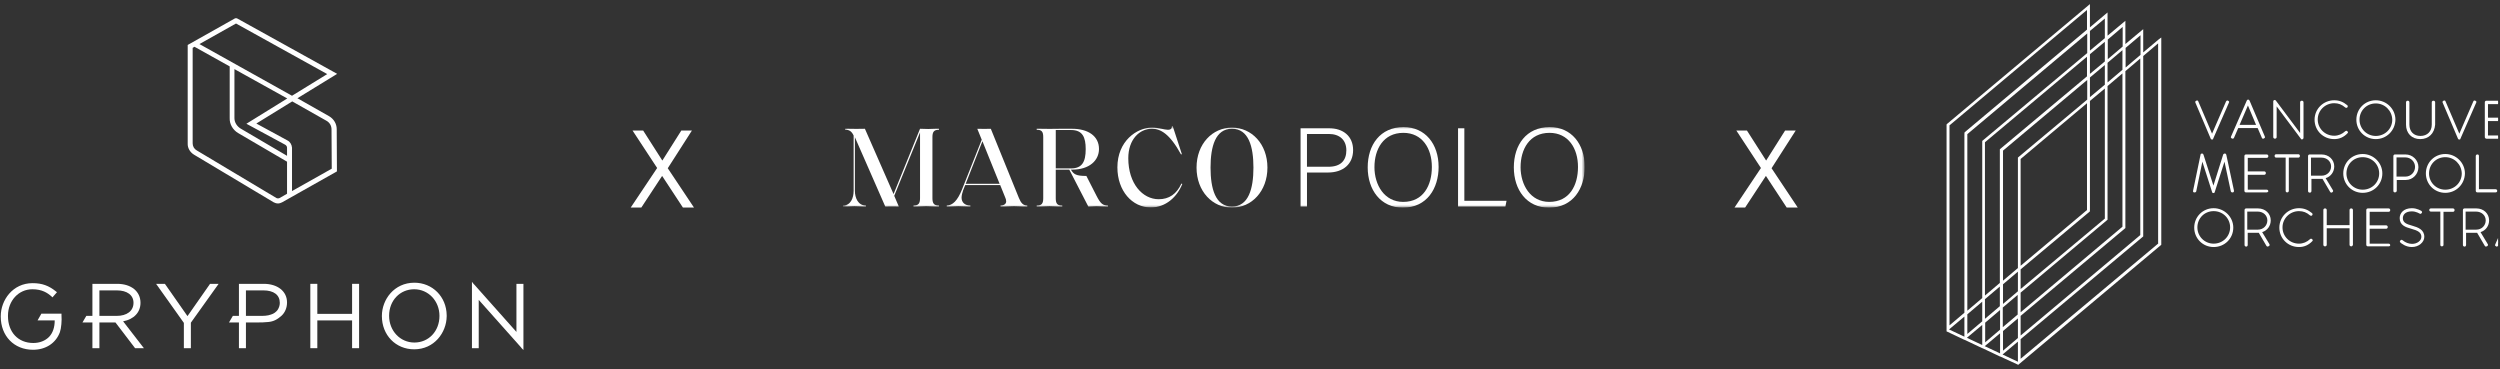 <svg width="494" height="73" viewBox="0 0 494 73" fill="none" xmlns="http://www.w3.org/2000/svg">
<rect x="0" y="0" width="494" height="73" fill="#333333" stroke="none"/>
<g clip-path="url(#clip0_1797_1305)">
<path d="M426.489 48.1L399.274 70.898V67.017L423.5 46.717V11.069L426.445 8.571V48.1H426.489ZM395.705 70.05L398.739 67.507V71.478L395.705 70.05ZM392.181 68.4L395.214 65.857V69.827L392.181 68.4ZM388.656 66.749L391.69 64.206V68.177L388.656 66.749ZM385.131 65.098L388.165 62.555V66.526L385.131 65.098ZM385.176 24.811L412.391 1.968V5.849L388.254 26.105C388.165 26.194 388.165 26.194 388.165 26.774V61.797L385.221 64.295V24.811H385.176ZM415.916 3.663V7.545L412.971 9.999V6.117L415.916 3.663ZM419.44 5.314V9.196L416.496 11.694V7.813L419.44 5.314ZM399.274 62.421L419.976 45.066V14.059L422.92 11.56V46.449L399.274 66.303V62.421ZM398.739 62.912V66.793L395.794 69.292V65.41L398.739 62.912ZM395.75 60.77L398.694 58.272V62.154L395.75 64.652V60.77ZM395.214 61.261V65.143L392.27 67.641V63.76L395.214 61.261ZM392.225 59.12L395.17 56.621V60.503L392.225 63.001V59.12ZM391.69 59.611V63.492L388.745 65.99V62.109L391.69 59.611ZM391.69 27.845V58.897L388.745 61.395C388.745 51 388.745 28.425 388.745 26.506L412.436 6.608V10.489L391.69 27.845ZM412.391 15.085L395.17 29.495V55.907L392.225 58.406V28.112L412.391 11.203V15.085ZM412.971 14.594V10.713L415.916 8.259V12.14L412.971 14.594ZM415.916 16.735C414.934 17.539 413.953 18.386 412.971 19.189V15.308L415.916 12.854V16.735ZM416.451 16.289V12.408L419.396 9.909V13.791C418.459 14.594 417.477 15.397 416.451 16.289ZM416.451 43.415V17.003L419.396 14.505V44.798L399.274 61.707V57.826L416.451 43.415ZM399.274 53.231L412.971 41.764V19.948L415.916 17.494V43.192L399.274 57.112V53.231ZM398.739 53.677V57.558L395.794 60.057V56.175L398.739 53.677ZM412.391 20.394V41.497L399.274 52.517V31.414L412.391 20.394ZM398.828 31.057L398.739 31.146V52.963L395.794 55.461V29.763L412.436 15.799V19.68C405.61 25.391 398.873 31.012 398.828 31.057ZM422.965 6.965V10.846C422.073 11.605 421.091 12.408 420.02 13.345V9.463L422.965 6.965ZM426.579 7.768C426.534 7.813 425.329 8.794 423.5 10.356V5.76L419.976 8.705V4.109L416.451 7.054V2.459L412.971 5.403V0.808L384.774 24.454L384.641 24.588V65.455V65.5H384.685L388.165 67.15H388.21L391.69 68.801H391.734L395.214 70.452H395.259L398.739 72.058L398.784 72.103L427.069 48.368V7.411L426.579 7.768Z" fill="white"/>
<path d="M435.05 30.611C435.05 30.522 435.184 30.522 435.184 30.611L437.37 37.392L439.512 30.611C439.512 30.522 439.646 30.522 439.646 30.611L441.163 37.705C441.163 37.749 441.163 37.794 441.118 37.794H441.029C440.984 37.794 440.984 37.794 440.984 37.749L439.557 31.102L437.415 37.883C437.415 37.972 437.281 37.972 437.281 37.883L435.14 31.102L433.757 37.749C433.757 37.794 433.712 37.838 433.712 37.794H433.623C433.578 37.794 433.578 37.749 433.578 37.705L435.05 30.611Z" fill="white"/>
<path d="M437.372 38.151C437.238 38.151 437.104 38.062 437.104 37.928L435.186 31.949L433.981 37.794C433.937 37.972 433.803 38.017 433.714 38.017C433.669 38.017 433.669 38.017 433.624 38.017H433.535C433.491 38.017 433.268 37.928 433.357 37.66L434.829 30.566C434.829 30.432 434.963 30.343 435.052 30.343H435.141C435.275 30.343 435.364 30.432 435.409 30.566L437.372 36.678L439.291 30.566C439.335 30.432 439.424 30.388 439.558 30.343H439.648C439.781 30.343 439.871 30.432 439.915 30.566L441.432 37.66C441.477 37.928 441.298 37.972 441.254 38.017H441.164C441.12 38.017 441.12 38.017 441.075 38.017C440.986 38.017 440.852 37.972 440.807 37.794L439.558 31.949L437.64 37.928C437.64 38.062 437.506 38.151 437.372 38.151Z" fill="white"/>
<path d="M443.709 30.834C443.709 30.789 443.753 30.745 443.798 30.745H447.902C447.947 30.745 447.992 30.789 447.992 30.834V30.878C447.992 30.923 447.947 30.968 447.902 30.968H443.887V34.091H447.367C447.412 34.091 447.456 34.135 447.456 34.18V34.225C447.456 34.269 447.412 34.314 447.367 34.314H443.887V37.705H447.858C447.902 37.705 447.947 37.749 447.947 37.794V37.838C447.947 37.883 447.902 37.928 447.858 37.928H443.753C443.709 37.928 443.664 37.883 443.664 37.838V30.834H443.709Z" fill="white"/>
<path d="M447.909 38.017H443.804C443.626 38.017 443.492 37.883 443.492 37.705V30.834C443.492 30.655 443.626 30.521 443.804 30.521H447.909C448.088 30.521 448.221 30.655 448.221 30.834V30.878C448.221 31.057 448.088 31.191 447.909 31.191H444.161V33.868H447.418C447.597 33.868 447.731 34.002 447.731 34.18V34.225C447.731 34.403 447.597 34.537 447.418 34.537H444.161V37.481H447.909C448.088 37.481 448.221 37.615 448.221 37.794V37.838C448.177 37.883 448.043 38.017 447.909 38.017Z" fill="white"/>
<path d="M451.874 30.923H449.777C449.732 30.923 449.688 30.878 449.688 30.834V30.789C449.688 30.745 449.732 30.7 449.777 30.7H454.149C454.194 30.7 454.238 30.745 454.238 30.789V30.834C454.238 30.878 454.194 30.923 454.149 30.923H452.052V37.705C452.052 37.749 452.007 37.794 451.963 37.794H451.918C451.874 37.794 451.829 37.749 451.829 37.705V30.923H451.874Z" fill="white"/>
<path d="M451.959 38.017C451.736 38.017 451.647 37.883 451.647 37.705V31.146H449.773C449.595 31.146 449.461 31.012 449.461 30.834V30.789C449.461 30.611 449.595 30.477 449.773 30.477H454.146C454.324 30.477 454.458 30.611 454.458 30.789V30.834C454.458 31.012 454.324 31.146 454.146 31.146H452.272V37.705C452.272 37.883 452.138 38.017 451.959 38.017Z" fill="white"/>
<path d="M458.788 34.938C459.948 34.938 460.884 34.091 460.884 32.886C460.884 31.726 459.947 30.923 458.743 30.923H456.468V34.938H458.788ZM456.334 30.834C456.334 30.789 456.378 30.745 456.423 30.745H458.788C460.037 30.745 461.063 31.637 461.063 32.886C461.063 34.002 460.26 34.849 459.234 35.028L460.795 37.66C460.795 37.705 460.795 37.705 460.795 37.749L460.706 37.794C460.661 37.794 460.661 37.794 460.661 37.749L459.055 35.072C458.966 35.072 458.877 35.072 458.788 35.072H456.512V37.705C456.512 37.749 456.468 37.794 456.468 37.794H456.378C456.334 37.794 456.289 37.749 456.289 37.705V30.834H456.334Z" fill="white"/>
<path d="M456.695 34.715H458.747C459.818 34.715 460.621 33.912 460.621 32.886C460.621 31.905 459.818 31.146 458.703 31.146H456.65V34.715H456.695ZM460.666 38.062C460.576 38.062 460.487 38.017 460.443 37.928L458.926 35.34C458.881 35.34 458.836 35.34 458.792 35.34H456.74V37.749C456.74 37.928 456.606 38.062 456.472 38.062H456.383C456.204 38.062 456.07 37.928 456.07 37.749V30.834C456.07 30.655 456.204 30.521 456.383 30.521H458.747C460.175 30.521 461.246 31.548 461.246 32.886C461.246 33.957 460.576 34.894 459.55 35.206L460.978 37.571C461.067 37.705 461.023 37.883 460.889 37.972L460.755 38.062C460.755 38.017 460.71 38.062 460.666 38.062Z" fill="white"/>
<path d="M466.864 37.705C468.782 37.705 470.344 36.188 470.344 34.269C470.344 32.351 468.827 30.834 466.864 30.834C464.945 30.834 463.428 32.351 463.428 34.269C463.428 36.188 464.945 37.705 466.864 37.705ZM466.864 30.655C468.871 30.655 470.522 32.261 470.522 34.269C470.522 36.277 468.916 37.883 466.864 37.883C464.856 37.883 463.25 36.277 463.25 34.269C463.25 32.261 464.856 30.655 466.864 30.655Z" fill="white"/>
<path d="M466.868 31.057C465.039 31.057 463.656 32.485 463.656 34.269C463.656 36.054 465.084 37.481 466.868 37.481C468.697 37.481 470.125 36.054 470.125 34.269C470.125 32.485 468.697 31.057 466.868 31.057ZM466.868 38.106C464.727 38.106 463.031 36.411 463.031 34.269C463.031 32.128 464.727 30.432 466.868 30.432C469.01 30.432 470.75 32.172 470.75 34.269C470.75 36.411 469.054 38.106 466.868 38.106Z" fill="white"/>
<path d="M475.34 35.161C476.5 35.161 477.437 34.225 477.437 33.02C477.437 31.86 476.5 30.923 475.296 30.923H473.332V35.117H475.34V35.161ZM473.154 30.834C473.154 30.789 473.199 30.745 473.243 30.745H475.34C476.589 30.745 477.66 31.771 477.66 33.02C477.66 34.269 476.634 35.34 475.385 35.34H473.332V37.749C473.332 37.794 473.288 37.838 473.243 37.838H473.199C473.154 37.838 473.109 37.794 473.109 37.749V30.834H473.154Z" fill="white"/>
<path d="M473.554 34.894H475.339C476.365 34.894 477.213 34.046 477.213 32.975C477.213 31.949 476.365 31.102 475.294 31.102H473.554V34.894ZM473.242 38.017C473.019 38.017 472.93 37.883 472.93 37.705V30.834C472.93 30.655 473.064 30.521 473.242 30.521H475.339C476.722 30.521 477.882 31.637 477.882 33.02C477.882 34.403 476.767 35.563 475.384 35.563H473.599V37.749C473.554 37.883 473.42 38.017 473.242 38.017Z" fill="white"/>
<path d="M483.193 37.705C485.111 37.705 486.673 36.188 486.673 34.269C486.673 32.351 485.156 30.834 483.193 30.834C481.274 30.834 479.758 32.351 479.758 34.269C479.713 36.188 481.274 37.705 483.193 37.705ZM483.193 30.655C485.201 30.655 486.851 32.261 486.851 34.269C486.851 36.277 485.245 37.883 483.193 37.883C481.185 37.883 479.579 36.277 479.579 34.269C479.534 32.261 481.141 30.655 483.193 30.655Z" fill="white"/>
<path d="M483.188 31.057C481.359 31.057 479.976 32.485 479.976 34.269C479.976 36.054 481.404 37.481 483.188 37.481C485.018 37.481 486.445 36.054 486.445 34.269C486.401 32.485 484.973 31.057 483.188 31.057ZM483.188 38.106C481.047 38.106 479.352 36.411 479.352 34.269C479.352 32.128 481.047 30.432 483.188 30.432C485.33 30.432 487.07 32.172 487.07 34.269C487.025 36.411 485.33 38.106 483.188 38.106Z" fill="white"/>
<path d="M489.484 30.834C489.484 30.789 489.529 30.745 489.574 30.745H489.618C489.663 30.745 489.663 30.789 489.663 30.834V37.615H493.187C493.232 37.615 493.277 37.66 493.277 37.705V37.749C493.277 37.794 493.232 37.838 493.187 37.838H489.574C489.529 37.838 489.484 37.794 489.484 37.749V30.834Z" fill="white"/>
<path d="M493.137 38.017H489.523C489.345 38.017 489.211 37.883 489.211 37.705V30.834C489.211 30.655 489.345 30.521 489.523 30.521H489.568C489.746 30.521 489.836 30.655 489.836 30.834V37.392H493.137C493.316 37.392 493.449 37.526 493.449 37.705V37.749C493.449 37.883 493.316 38.017 493.137 38.017Z" fill="white"/>
<path d="M434.031 20.215C434.031 20.171 434.031 20.171 434.076 20.171L434.165 20.126C434.21 20.126 434.21 20.126 434.21 20.171L437.11 27.042L440.099 20.171C440.099 20.171 440.099 20.126 440.143 20.126L440.233 20.171C440.277 20.171 440.277 20.215 440.277 20.215L437.199 27.354C437.154 27.398 437.11 27.398 437.065 27.354L434.031 20.215Z" fill="white"/>
<path d="M437.103 27.577C437.013 27.577 436.88 27.532 436.835 27.398L433.801 20.26C433.756 20.171 433.801 20.126 433.801 20.037C433.846 19.992 433.89 19.948 433.98 19.903L434.069 19.859C434.113 19.859 434.113 19.859 434.158 19.859C434.203 19.859 434.336 19.859 434.381 20.037L437.103 26.417L439.869 20.037C439.958 19.903 440.047 19.859 440.092 19.859C440.136 19.859 440.136 19.859 440.181 19.859L440.27 19.903C440.359 19.948 440.404 19.992 440.449 20.037C440.493 20.082 440.493 20.171 440.449 20.26L437.326 27.398C437.326 27.532 437.236 27.577 437.103 27.577Z" fill="white"/>
<path d="M446.154 24.9L444.191 20.305L442.183 24.9H446.154ZM444.146 19.948L444.191 19.903C444.191 19.903 444.236 19.903 444.236 19.948L447.27 27.086C447.27 27.131 447.27 27.131 447.225 27.131L447.136 27.175C447.091 27.175 447.091 27.175 447.091 27.131L446.199 25.034H442.094L441.202 27.131C441.202 27.131 441.202 27.175 441.157 27.175L441.068 27.131C441.023 27.131 441.023 27.086 441.023 27.086L444.146 19.948Z" fill="white"/>
<path d="M442.541 24.677H445.798L444.192 20.84L442.541 24.677ZM447.181 27.398C447.137 27.398 447.003 27.398 446.958 27.265L446.111 25.302H442.274L441.426 27.265C441.337 27.398 441.247 27.398 441.203 27.398C441.158 27.398 441.158 27.398 441.114 27.398L441.024 27.354C440.935 27.354 440.891 27.265 440.846 27.22C440.801 27.175 440.801 27.086 440.846 26.997L443.969 19.859C444.014 19.769 444.103 19.68 444.237 19.68C444.326 19.68 444.415 19.725 444.504 19.859L447.538 26.997C447.583 27.086 447.538 27.131 447.538 27.22C447.494 27.265 447.449 27.309 447.36 27.354L447.271 27.398C447.226 27.398 447.181 27.398 447.181 27.398Z" fill="white"/>
<path d="M449.414 20.037C449.414 19.948 449.503 19.948 449.548 19.992L454.768 26.908V20.215C454.768 20.171 454.812 20.126 454.857 20.126H454.902C454.946 20.126 454.991 20.171 454.991 20.215V27.265C454.991 27.354 454.902 27.354 454.857 27.309L449.637 20.394V27.131C449.637 27.175 449.593 27.22 449.548 27.22H449.503C449.459 27.22 449.414 27.175 449.414 27.131V20.037Z" fill="white"/>
<path d="M454.951 27.532C454.817 27.577 454.683 27.532 454.638 27.398L449.865 21.019V27.086C449.865 27.265 449.731 27.398 449.552 27.398H449.508C449.329 27.398 449.195 27.265 449.195 27.086V20.037C449.195 19.903 449.285 19.814 449.374 19.769H449.418C449.552 19.725 449.641 19.769 449.731 19.903L454.504 26.283V20.215C454.504 20.037 454.638 19.903 454.817 19.903H454.861C455.04 19.903 455.174 20.037 455.174 20.215V27.265C455.174 27.354 455.084 27.488 454.951 27.532Z" fill="white"/>
<path d="M461.244 20.037C462.271 20.037 462.984 20.394 463.698 20.974C463.698 20.974 463.743 21.019 463.698 21.063L463.654 21.108C463.609 21.152 463.609 21.108 463.564 21.108C462.895 20.528 462.226 20.215 461.244 20.215C459.326 20.215 457.764 21.732 457.764 23.651C457.764 25.569 459.326 27.086 461.244 27.086C462.092 27.086 462.895 26.774 463.564 26.149C463.564 26.149 463.609 26.105 463.654 26.149L463.698 26.194C463.698 26.194 463.698 26.238 463.698 26.283C462.984 26.952 462.137 27.265 461.244 27.265C459.237 27.265 457.586 25.659 457.586 23.651C457.586 21.643 459.192 20.037 461.244 20.037Z" fill="white"/>
<path d="M461.241 27.488C459.055 27.488 457.359 25.792 457.359 23.651C457.359 21.509 459.099 19.814 461.241 19.814C462.222 19.814 463.025 20.126 463.829 20.796C463.918 20.885 463.962 21.063 463.873 21.152L463.829 21.242C463.739 21.331 463.561 21.331 463.427 21.242C462.758 20.662 462.089 20.394 461.241 20.394C459.456 20.394 457.984 21.822 457.984 23.606C457.984 25.391 459.412 26.819 461.241 26.819C462.044 26.819 462.802 26.506 463.427 25.926C463.472 25.882 463.561 25.837 463.605 25.837C463.695 25.837 463.784 25.882 463.829 25.926L463.873 25.971C463.918 26.015 463.962 26.105 463.962 26.149C463.962 26.238 463.918 26.283 463.873 26.328C463.115 27.131 462.222 27.488 461.241 27.488Z" fill="white"/>
<path d="M469.451 27.086C471.369 27.086 472.931 25.569 472.931 23.651C472.931 21.732 471.369 20.215 469.451 20.215C467.532 20.215 466.015 21.732 466.015 23.651C466.015 25.569 467.532 27.086 469.451 27.086ZM469.451 20.037C471.458 20.037 473.109 21.643 473.109 23.651C473.109 25.659 471.503 27.265 469.451 27.265C467.443 27.265 465.837 25.659 465.837 23.651C465.792 21.643 467.398 20.037 469.451 20.037Z" fill="white"/>
<path d="M469.454 20.439C467.625 20.439 466.242 21.866 466.242 23.651C466.242 25.436 467.669 26.863 469.454 26.863C471.283 26.863 472.711 25.436 472.711 23.651C472.666 21.866 471.239 20.439 469.454 20.439ZM469.454 27.488C467.313 27.488 465.617 25.792 465.617 23.651C465.617 21.509 467.313 19.814 469.454 19.814C471.596 19.814 473.336 21.554 473.336 23.651C473.291 25.792 471.596 27.488 469.454 27.488Z" fill="white"/>
<path d="M475.656 20.215C475.656 20.171 475.701 20.126 475.745 20.126H475.79C475.835 20.126 475.879 20.171 475.879 20.215V24.632C475.879 26.06 476.772 27.086 478.289 27.086C479.805 27.086 480.742 26.06 480.742 24.632V20.215C480.742 20.171 480.787 20.126 480.832 20.126H480.876C480.921 20.126 480.965 20.171 480.965 20.215V24.632C480.965 26.194 479.939 27.265 478.333 27.265C476.727 27.265 475.745 26.194 475.745 24.632V20.215H475.656Z" fill="white"/>
<path d="M478.24 27.488C476.545 27.488 475.43 26.328 475.43 24.632V20.215C475.43 20.037 475.564 19.903 475.742 19.903H475.787C475.965 19.903 476.099 20.037 476.099 20.215V24.632C476.099 25.971 476.947 26.863 478.285 26.863C479.623 26.863 480.516 25.971 480.516 24.632V20.215C480.516 20.037 480.65 19.903 480.828 19.903H480.873C481.051 19.903 481.185 20.037 481.185 20.215V24.632C481.051 26.328 479.936 27.488 478.24 27.488Z" fill="white"/>
<path d="M482.875 20.215C482.875 20.171 482.875 20.171 482.92 20.171L483.009 20.126C483.053 20.126 483.053 20.126 483.053 20.171L485.953 27.042L488.943 20.171C488.943 20.171 488.943 20.126 488.987 20.126L489.076 20.171C489.121 20.171 489.121 20.215 489.121 20.215L486.043 27.354C485.998 27.398 485.953 27.398 485.909 27.354L482.875 20.215Z" fill="white"/>
<path d="M485.962 27.577C485.873 27.577 485.739 27.532 485.694 27.398L482.66 20.26C482.616 20.171 482.66 20.126 482.66 20.037C482.705 19.992 482.75 19.948 482.839 19.903L482.928 19.859C482.973 19.859 482.973 19.859 483.017 19.859C483.062 19.859 483.196 19.859 483.24 20.037L485.962 26.417L488.728 20.037C488.773 19.903 488.907 19.859 488.951 19.859C488.996 19.859 488.996 19.859 489.04 19.859L489.13 19.903C489.219 19.948 489.263 19.992 489.308 20.037C489.353 20.082 489.353 20.171 489.308 20.26L486.185 27.398C486.185 27.532 486.051 27.577 485.962 27.577Z" fill="white"/>
<path d="M491.219 20.215C491.219 20.171 491.263 20.126 491.308 20.126H495.413C495.457 20.126 495.502 20.171 495.502 20.215V20.26C495.502 20.305 495.457 20.349 495.413 20.349H491.442V23.472H494.922C494.966 23.472 495.011 23.517 495.011 23.562V23.606C495.011 23.651 494.966 23.695 494.922 23.695H491.442V27.086H495.413C495.457 27.086 495.502 27.131 495.502 27.175V27.22C495.502 27.265 495.457 27.309 495.413 27.309H491.308C491.263 27.309 491.219 27.265 491.219 27.22V20.215Z" fill="white"/>
<path d="M495.417 27.398H491.312C491.134 27.398 491 27.265 491 27.086V20.215C491 20.037 491.134 19.903 491.312 19.903H495.417C495.595 19.903 495.729 20.037 495.729 20.215V20.26C495.729 20.439 495.595 20.572 495.417 20.572H491.625V23.249H494.882C495.06 23.249 495.194 23.383 495.194 23.562V23.606C495.194 23.785 495.06 23.919 494.882 23.919H491.625V26.774H495.372C495.551 26.774 495.685 26.908 495.685 27.086V27.131C495.685 27.265 495.551 27.398 495.417 27.398Z" fill="white"/>
<path d="M437.418 48.412C439.337 48.412 440.898 46.895 440.898 44.977C440.898 43.058 439.382 41.541 437.418 41.541C435.5 41.541 433.983 43.058 433.983 44.977C433.983 46.895 435.5 48.412 437.418 48.412ZM437.418 41.318C439.426 41.318 441.077 42.925 441.077 44.932C441.077 46.94 439.471 48.546 437.418 48.546C435.411 48.546 433.805 46.94 433.805 44.932C433.805 42.925 435.411 41.318 437.418 41.318Z" fill="white"/>
<path d="M437.415 41.72C435.586 41.72 434.203 43.148 434.203 44.932C434.203 46.717 435.63 48.144 437.415 48.144C439.244 48.144 440.672 46.717 440.672 44.932C440.672 43.148 439.244 41.72 437.415 41.72ZM437.415 48.814C435.273 48.814 433.578 47.118 433.578 44.977C433.578 42.835 435.273 41.14 437.415 41.14C439.557 41.14 441.297 42.88 441.297 44.977C441.297 47.118 439.601 48.814 437.415 48.814Z" fill="white"/>
<path d="M446.157 45.601C447.317 45.601 448.254 44.754 448.254 43.549C448.254 42.389 447.317 41.586 446.112 41.586H443.882V45.601H446.157ZM443.703 41.497C443.703 41.452 443.748 41.408 443.792 41.408H446.157C447.406 41.408 448.432 42.3 448.432 43.549C448.432 44.664 447.629 45.512 446.603 45.691L448.165 48.323C448.165 48.367 448.165 48.367 448.165 48.412L448.075 48.457C448.031 48.457 448.031 48.457 448.031 48.412L446.425 45.735C446.335 45.735 446.246 45.735 446.157 45.735H443.882V48.367C443.882 48.412 443.837 48.457 443.837 48.457H443.792C443.748 48.457 443.703 48.412 443.703 48.367V41.497Z" fill="white"/>
<path d="M444.103 45.378H446.156C447.226 45.378 448.03 44.575 448.03 43.549C448.03 42.568 447.226 41.809 446.111 41.809H444.059V45.378H444.103ZM448.074 48.724C447.985 48.724 447.896 48.68 447.851 48.591L446.334 46.003C446.29 46.003 446.245 46.003 446.2 46.003H444.148V48.412C444.148 48.591 444.014 48.724 443.88 48.724H443.836C443.657 48.724 443.523 48.591 443.523 48.412V41.497C443.523 41.318 443.657 41.185 443.836 41.185H446.2C447.628 41.185 448.699 42.211 448.699 43.549C448.699 44.62 448.03 45.557 447.003 45.869L448.431 48.234C448.52 48.368 448.476 48.546 448.342 48.635L448.208 48.68C448.119 48.724 448.119 48.724 448.074 48.724Z" fill="white"/>
<path d="M454.283 41.318C455.31 41.318 456.023 41.675 456.737 42.255C456.737 42.255 456.782 42.3 456.737 42.344L456.693 42.389C456.648 42.434 456.648 42.389 456.603 42.389C455.934 41.809 455.265 41.497 454.283 41.497C452.365 41.497 450.803 43.014 450.803 44.932C450.803 46.851 452.365 48.367 454.283 48.367C455.131 48.367 455.934 48.055 456.603 47.431C456.603 47.431 456.648 47.386 456.693 47.431L456.737 47.475C456.737 47.475 456.737 47.52 456.737 47.565C456.023 48.234 455.176 48.546 454.283 48.546C452.276 48.546 450.625 46.94 450.625 44.932C450.625 42.925 452.231 41.318 454.283 41.318Z" fill="white"/>
<path d="M454.28 48.814C452.094 48.814 450.398 47.118 450.398 44.977C450.398 42.835 452.138 41.14 454.28 41.14C455.261 41.14 456.065 41.452 456.868 42.121C456.957 42.211 457.001 42.389 456.912 42.478L456.868 42.568C456.778 42.657 456.6 42.657 456.466 42.568C455.797 41.988 455.128 41.72 454.28 41.72C452.495 41.72 451.023 43.148 451.023 44.932C451.023 46.717 452.451 48.144 454.28 48.144C455.083 48.144 455.841 47.832 456.466 47.252C456.511 47.208 456.6 47.163 456.645 47.163C456.734 47.163 456.823 47.208 456.868 47.252L456.912 47.297C456.957 47.341 457.001 47.431 457.001 47.475C457.001 47.564 456.957 47.609 456.912 47.654C456.154 48.457 455.261 48.814 454.28 48.814Z" fill="white"/>
<path d="M459.367 41.497C459.367 41.452 459.412 41.408 459.456 41.408H459.501C459.546 41.408 459.59 41.452 459.59 41.497V44.709H464.543V41.497C464.543 41.452 464.587 41.408 464.632 41.408H464.676C464.721 41.408 464.766 41.452 464.766 41.497V48.412C464.766 48.457 464.721 48.501 464.676 48.501H464.632C464.587 48.501 464.543 48.457 464.543 48.412V44.932H459.59V48.412C459.59 48.457 459.546 48.501 459.501 48.501H459.456C459.412 48.501 459.367 48.457 459.367 48.412V41.497Z" fill="white"/>
<path d="M464.626 48.68C464.403 48.68 464.269 48.546 464.269 48.368V45.111H459.763V48.368C459.763 48.546 459.629 48.68 459.451 48.68H459.406C459.228 48.68 459.094 48.546 459.094 48.368V41.497C459.094 41.318 459.228 41.185 459.406 41.185H459.451C459.629 41.185 459.763 41.318 459.763 41.497V44.486H464.269V41.497C464.269 41.318 464.403 41.185 464.581 41.185H464.626C464.804 41.185 464.938 41.318 464.938 41.497V48.412C464.894 48.546 464.76 48.68 464.626 48.68Z" fill="white"/>
<path d="M467.844 41.497C467.844 41.452 467.888 41.408 467.933 41.408H472.038C472.082 41.408 472.127 41.452 472.127 41.497V41.541C472.127 41.586 472.082 41.631 472.038 41.631H468.067V44.754H471.547C471.591 44.754 471.636 44.798 471.636 44.843V44.888C471.636 44.932 471.591 44.977 471.547 44.977H468.067V48.367H472.038C472.082 48.367 472.127 48.412 472.127 48.457V48.501C472.127 48.546 472.082 48.591 472.038 48.591H467.933C467.888 48.591 467.844 48.546 467.844 48.501V41.497Z" fill="white"/>
<path d="M471.995 48.68H467.89C467.712 48.68 467.578 48.546 467.578 48.368V41.497C467.578 41.318 467.712 41.185 467.89 41.185H471.995C472.173 41.185 472.307 41.318 472.307 41.497V41.541C472.307 41.72 472.173 41.854 471.995 41.854H468.247V44.531H471.504C471.683 44.531 471.817 44.664 471.817 44.843V44.888C471.817 45.066 471.683 45.2 471.504 45.2H468.247V48.145H471.995C472.173 48.145 472.307 48.278 472.307 48.457V48.501C472.307 48.546 472.173 48.68 471.995 48.68Z" fill="white"/>
<path d="M474.443 47.654C474.532 47.565 474.532 47.609 474.577 47.609C474.711 47.698 475.469 48.367 476.585 48.367C477.655 48.367 478.637 47.654 478.637 46.761C478.637 45.646 477.745 45.289 476.495 44.932C475.291 44.62 474.398 44.218 474.398 43.058C474.398 42.255 475.023 41.318 476.585 41.318C477.611 41.318 478.325 41.809 478.325 41.809C478.369 41.809 478.369 41.854 478.325 41.898L478.28 41.943C478.28 41.988 478.235 41.988 478.191 41.943C478.191 41.943 477.477 41.452 476.54 41.452C475.068 41.452 474.532 42.3 474.532 43.014C474.532 44.04 475.335 44.397 476.495 44.709C477.923 45.111 478.771 45.557 478.771 46.717C478.771 47.698 477.745 48.501 476.54 48.501C475.335 48.501 474.532 47.788 474.398 47.654C474.398 47.698 474.398 47.698 474.443 47.654Z" fill="white"/>
<path d="M476.589 48.814C475.34 48.814 474.447 48.055 474.314 47.921C474.18 47.788 474.18 47.609 474.314 47.52L474.358 47.475C474.403 47.431 474.492 47.386 474.537 47.386C474.581 47.386 474.67 47.386 474.76 47.475C475.295 47.921 475.964 48.189 476.634 48.189C477.615 48.189 478.463 47.565 478.463 46.806C478.463 45.914 477.749 45.557 476.455 45.2C475.295 44.888 474.18 44.486 474.18 43.103C474.18 42.121 474.938 41.14 476.589 41.14C477.66 41.14 478.418 41.675 478.463 41.675C478.507 41.72 478.552 41.765 478.597 41.854C478.597 41.943 478.597 41.988 478.552 42.077L478.507 42.121C478.418 42.255 478.329 42.255 478.284 42.255C478.24 42.255 478.195 42.255 478.15 42.211H478.106C478.106 42.211 477.437 41.765 476.589 41.765C475.25 41.765 474.804 42.478 474.804 43.103C474.804 43.951 475.429 44.263 476.589 44.575C477.838 44.932 479.043 45.378 479.043 46.806C479.043 47.877 477.927 48.814 476.589 48.814Z" fill="white"/>
<path d="M482.428 41.631H480.331C480.287 41.631 480.242 41.586 480.242 41.541V41.497C480.242 41.452 480.287 41.408 480.331 41.408H484.704C484.748 41.408 484.793 41.452 484.793 41.497V41.541C484.793 41.586 484.748 41.631 484.704 41.631H482.607V48.412C482.607 48.457 482.562 48.501 482.518 48.501H482.473C482.428 48.501 482.384 48.457 482.384 48.412V41.631H482.428Z" fill="white"/>
<path d="M482.522 48.68C482.299 48.68 482.21 48.546 482.21 48.368V41.809H480.336C480.157 41.809 480.023 41.675 480.023 41.497C480.023 41.318 480.157 41.185 480.336 41.185H484.708C484.886 41.185 485.02 41.318 485.02 41.497V41.541C485.02 41.72 484.886 41.854 484.708 41.854H482.834V48.412C482.834 48.546 482.7 48.68 482.522 48.68Z" fill="white"/>
<path d="M489.35 45.601C490.51 45.601 491.447 44.754 491.447 43.549C491.447 42.389 490.51 41.586 489.305 41.586H487.03V45.601H489.35ZM486.852 41.497C486.852 41.452 486.896 41.408 486.941 41.408H489.305C490.555 41.408 491.581 42.3 491.581 43.549C491.581 44.664 490.778 45.512 489.752 45.691L491.313 48.323C491.313 48.367 491.313 48.367 491.313 48.412L491.224 48.457C491.179 48.457 491.179 48.457 491.179 48.412L489.573 45.735C489.484 45.735 489.395 45.735 489.305 45.735H487.03V48.367C487.03 48.412 486.985 48.457 486.985 48.457H486.941C486.896 48.457 486.852 48.412 486.852 48.367V41.497Z" fill="white"/>
<path d="M487.252 45.378H489.304C490.375 45.378 491.178 44.575 491.178 43.549C491.178 42.568 490.375 41.809 489.26 41.809H487.207V45.378H487.252ZM491.223 48.724C491.133 48.724 491.044 48.68 491 48.591L489.483 46.003C489.438 46.003 489.393 46.003 489.349 46.003H487.296V48.412C487.296 48.591 487.163 48.724 487.029 48.724H486.984C486.806 48.724 486.672 48.591 486.672 48.412V41.497C486.672 41.318 486.806 41.184 486.984 41.184H489.349C490.776 41.184 491.847 42.211 491.847 43.549C491.847 44.62 491.178 45.557 490.152 45.869L491.58 48.234C491.624 48.278 491.624 48.367 491.624 48.412C491.624 48.501 491.58 48.546 491.49 48.635L491.356 48.68C491.312 48.724 491.267 48.724 491.223 48.724Z" fill="white"/>
<path d="M498.365 46.181L496.402 41.586L494.394 46.181H498.365ZM496.357 41.274L496.402 41.229C496.402 41.229 496.447 41.229 496.447 41.274L499.48 48.412C499.48 48.457 499.48 48.457 499.436 48.457L499.347 48.501C499.302 48.501 499.302 48.501 499.302 48.457L498.41 46.36H494.305L493.413 48.457C493.413 48.457 493.413 48.501 493.368 48.501L493.279 48.457C493.234 48.457 493.234 48.412 493.234 48.412L496.357 41.274Z" fill="white"/>
<path d="M494.744 45.958H498.001L496.395 42.121L494.744 45.958ZM499.384 48.724C499.34 48.724 499.206 48.724 499.161 48.546L498.314 46.583H494.477L493.629 48.546C493.54 48.68 493.451 48.724 493.406 48.724C493.361 48.724 493.361 48.724 493.317 48.724L493.228 48.68C493.138 48.635 493.094 48.591 493.049 48.546C493.004 48.501 493.004 48.412 493.049 48.323L496.172 41.185C496.217 41.095 496.306 41.006 496.44 41.006C496.529 41.006 496.618 41.051 496.708 41.185L499.741 48.323C499.786 48.412 499.741 48.457 499.741 48.546C499.697 48.591 499.652 48.68 499.563 48.68L499.474 48.724C499.429 48.724 499.384 48.724 499.384 48.724Z" fill="white"/>
<path d="M38.338 30.566L54.087 39.98C54.355 40.114 54.622 40.203 54.935 40.203C55.202 40.203 55.47 40.114 55.738 39.98L66.579 33.868L66.535 25.525C66.535 24.454 65.955 23.517 65.062 22.982L58.772 19.412L66.624 14.594L46.904 3.663C46.726 3.574 46.547 3.574 46.369 3.663L37.089 8.883V28.335C37.044 29.228 37.535 30.075 38.338 30.566ZM47.038 26.283L56.719 31.949V38.285L55.247 39.132C55.069 39.221 54.801 39.221 54.622 39.132L38.873 29.718C38.383 29.451 38.07 28.915 38.07 28.335V9.463L38.427 9.24L45.387 13.122V23.339C45.343 24.543 46.012 25.659 47.038 26.283ZM56.809 27.756L50.652 24.409L57.745 20.037L64.527 23.874C65.152 24.231 65.508 24.855 65.508 25.569L65.553 33.332L57.701 37.749V29.183C57.656 28.603 57.344 28.023 56.809 27.756ZM46.324 13.657L56.764 19.457L48.689 24.454L56.362 28.603C56.586 28.737 56.719 28.96 56.719 29.183V30.789L47.529 25.391C46.815 24.945 46.324 24.186 46.324 23.339V13.657ZM39.409 8.705L46.636 4.645L64.661 14.639L57.701 18.922L39.409 8.705Z" fill="white"/>
<path d="M103.43 68.801V68.444V56.086H102.047V65.589L93.704 56.22L93.57 56.086L93.258 55.684V56.086V56.398V68.801H94.596V59.254L102.939 68.623L103.073 68.801L103.43 69.158V68.801Z" fill="white"/>
<path d="M69.574 62.02H62.703V56.086H61.32V68.801H62.703V63.314H69.574V68.801H70.957V56.086H69.574V62.02Z" fill="white"/>
<path d="M37.045 62.466L32.584 56.086H30.844L36.331 63.804V68.801H37.715V63.76L43.202 56.086H41.507L37.045 62.466Z" fill="white"/>
<path d="M52.121 56.086H47.213V62.421H46.008L45.25 63.715H47.213V68.801H48.596V63.715H51.05C51.452 63.715 52.299 63.715 53.013 63.626C54.039 63.537 54.798 63.135 55.645 62.377C56.315 61.752 56.716 60.815 56.716 59.789V59.744C56.716 57.558 54.842 56.086 52.121 56.086ZM48.596 57.38H52.032C54.084 57.38 55.288 58.272 55.288 59.834V59.878C55.288 60.369 55.11 60.86 54.842 61.261C54.53 61.663 54.128 61.975 53.548 62.154C52.834 62.421 52.076 62.421 51.273 62.421H48.596V57.38Z" fill="white"/>
<path d="M81.885 55.863C77.87 55.863 75.461 59.209 75.461 62.421V62.466C75.461 66.214 78.183 69.024 81.841 69.024C85.812 69.024 88.221 65.723 88.265 62.511C88.265 62.466 88.265 62.466 88.265 62.421V62.288C88.221 58.629 85.455 55.863 81.885 55.863ZM86.838 62.421C86.838 65.455 84.696 67.686 81.885 67.686C79.075 67.686 76.889 65.366 76.889 62.421V62.377C76.889 59.388 79.03 57.157 81.841 57.157C84.652 57.157 86.838 59.477 86.838 62.421Z" fill="white"/>
<path d="M12.15 61.975H8.179L7.421 63.314H10.811C10.811 64.652 10.454 65.767 9.696 66.57C8.938 67.329 7.867 67.775 6.573 67.775C3.584 67.775 1.576 65.634 1.576 62.466V62.377C1.576 59.432 3.673 57.157 6.395 57.157C8.313 57.157 9.384 57.871 10.187 58.584L10.365 58.763L11.258 57.737L11.079 57.603C9.651 56.443 8.313 55.952 6.439 55.952C2.513 55.952 0.148 59.298 0.148 62.511V62.555C0.148 66.392 2.781 69.114 6.528 69.114C9.027 69.114 11.034 67.82 11.838 65.634C12.105 64.875 12.239 63.314 12.15 62.288V61.975Z" fill="white"/>
<path d="M27.763 59.834C27.763 57.558 25.889 56.086 23.168 56.086H18.26V62.421H17.055L16.297 63.715H18.26V68.801H19.643V63.715H22.811L26.692 68.801H28.432L24.328 63.492C26.469 63.091 27.763 61.708 27.763 59.834ZM26.38 59.834C26.38 61.44 25.086 62.421 23.034 62.421H19.643V57.38H23.078C25.131 57.38 26.38 58.317 26.38 59.834Z" fill="white"/>
<path d="M134.939 41.006L130.834 34.76L126.73 41.006H124.633L129.853 33.198L124.99 25.792H127.087L130.879 31.726L134.627 25.792H136.723L131.95 33.243L137.125 41.006H134.939Z" fill="white"/>
<path d="M353.048 41.006L348.944 34.76L344.839 41.006H342.742L347.962 33.198L343.099 25.792H345.196L348.988 31.726L352.736 25.792H354.833L350.059 33.243L355.234 41.006H353.048Z" fill="white"/>
<g clip-path="url(#clip1_1797_1305)">
<mask id="mask0_1797_1305" style="mask-type:luminance" maskUnits="userSpaceOnUse" x="166" y="24" width="148" height="18">
<path d="M313.144 24.9H166.547V41.039H313.144V24.9Z" fill="white"/>
</mask>
<g mask="url(#mask0_1797_1305)">
<path d="M185.495 40.609H185.539V40.813H184.881C184.27 40.813 183.726 40.745 183.022 40.745C182.318 40.745 181.774 40.813 181.163 40.813H180.505V40.609H180.551C181.458 40.609 181.799 40.226 181.799 39.166V26.164L176.699 38.693L177.606 40.813C177.084 40.813 176.653 40.792 176.268 40.792C175.861 40.792 175.408 40.813 174.93 40.813L168.927 27.113V37.7C168.927 39.122 169.563 40.59 171.057 40.612H171.103V40.816H170.672C170.197 40.816 169.517 40.748 168.835 40.748C168.108 40.748 167.453 40.816 166.975 40.816H166.547V40.612H166.593C168.089 40.612 168.679 39.122 168.679 37.7V26.795C168.316 25.96 167.773 25.645 167.161 25.645H167.003V25.441H167.592C168.204 25.441 168.679 25.463 169.225 25.463C169.883 25.463 170.426 25.441 170.904 25.441L176.568 38.353L181.799 25.441C182.162 25.441 182.82 25.487 183.431 25.487C183.885 25.487 184.248 25.441 184.881 25.441H185.539V25.645H185.495C184.589 25.645 184.248 26.028 184.248 27.067V39.166C184.248 40.226 184.586 40.609 185.495 40.609Z" fill="white"/>
<path d="M190.818 36.322H197.526L194.127 27.902L190.818 36.322ZM202.265 40.814C201.765 40.814 201.042 40.746 200.384 40.746C199.658 40.746 198.91 40.814 198.435 40.814H197.708V40.61C198.41 40.61 198.82 40.27 198.82 39.797C198.82 39.503 198.751 39.277 198.615 38.984L197.64 36.569H190.728L190.321 37.586C190.163 38.016 190.005 38.647 190.005 39.054C190.005 39.979 190.638 40.612 191.749 40.612V40.816H191.454C190.843 40.816 190.005 40.748 189.369 40.748C188.915 40.748 187.987 40.816 187.509 40.816H187.078V40.612C188.233 40.591 189.207 39.663 190.117 37.385L193.993 27.611L193.109 25.444C193.608 25.444 194.037 25.466 194.514 25.466C194.992 25.466 195.353 25.444 195.784 25.444L201.336 39.123C201.743 40.115 202.175 40.612 202.991 40.612V40.816H202.265V40.814Z" fill="white"/>
<path d="M211.633 25.691H208.619V33.277H211.633C213.808 33.277 214.535 32.013 214.535 29.462C214.535 27.091 213.899 25.691 211.633 25.691ZM216.686 40.748C216.118 40.748 215.689 40.816 215.053 40.816L211.291 33.524H208.616V39.169C208.616 40.229 208.933 40.612 209.839 40.612H209.907V40.816H209.228C208.638 40.816 208.095 40.748 207.39 40.748C206.686 40.748 206.143 40.816 205.531 40.816H204.852V40.612H204.92C205.826 40.612 206.143 40.229 206.143 39.169V27.067C206.143 26.028 205.826 25.645 204.92 25.645H204.852V25.441H205.531C206.143 25.441 206.664 25.463 207.39 25.463C208.207 25.463 208.772 25.441 209.498 25.441H211.81C215.007 25.441 217.161 26.885 217.161 29.438C217.161 31.694 215.28 33.524 211.835 33.524H211.608C212.176 34.449 212.629 34.767 214.668 34.767L216.639 38.627C217.499 40.321 217.931 40.59 218.93 40.615V40.819C217.707 40.819 217.524 40.751 216.686 40.751" fill="white"/>
<path d="M220.797 33.07C220.797 27.877 224.627 25.215 227.619 25.215C228.957 25.215 230.09 25.645 230.769 25.645C231.403 25.645 231.564 25.352 231.564 24.946L231.722 24.9L233.535 30.452L233.376 30.52C231.111 26.39 229.298 25.441 227.619 25.441C225.17 25.441 222.951 27.54 222.951 31.265C222.951 36.298 225.784 39.367 228.957 39.367C231.018 39.367 232.492 38.35 233.445 36.276L233.625 36.344C232.628 38.872 230.384 40.993 227.392 40.993C223.721 40.993 220.797 37.719 220.797 33.07Z" fill="white"/>
<path d="M247.679 33.117C247.679 28.962 246.726 25.441 243.439 25.441C240.153 25.441 239.203 28.962 239.203 33.117C239.203 37.271 240.156 40.813 243.439 40.813C246.723 40.813 247.679 37.268 247.679 33.117ZM236.438 33.117C236.438 28.421 239.587 25.215 243.439 25.215C247.291 25.215 250.444 28.421 250.444 33.117C250.444 37.812 247.294 41.039 243.439 41.039C239.585 41.039 236.438 37.812 236.438 33.117Z" fill="white"/>
<path d="M258.259 32.951H262.507C264.997 32.951 266.039 31.64 266.039 29.702C266.039 27.633 264.669 26.474 262.594 26.474H258.256V32.953L258.259 32.951ZM256.992 25.332H262.562C265.414 25.332 267.374 26.909 267.374 29.655C267.374 32.401 265.428 34.09 262.409 34.09H258.259V40.813H256.992V25.332Z" fill="white"/>
<path d="M271.59 33.008C271.59 36.556 273.553 39.895 277.263 39.895C281.259 39.895 282.936 36.637 282.936 32.986C282.936 29.334 281.041 26.251 277.307 26.251C273.334 26.251 271.593 29.522 271.593 33.008M284.271 32.964C284.271 37.189 281.999 41.036 277.197 41.036C272.813 41.036 270.258 37.521 270.258 33.076C270.258 28.63 272.726 25.112 277.35 25.112C281.62 25.112 284.268 28.448 284.268 32.964" fill="white"/>
<path d="M288.109 25.332H289.355V39.674H297.692L297.465 40.813H288.109V25.332Z" fill="white"/>
<path d="M300.465 33.008C300.465 36.556 302.428 39.894 306.138 39.894C310.134 39.894 311.811 36.637 311.811 32.986C311.811 29.334 309.916 26.251 306.182 26.251C302.209 26.251 300.468 29.522 300.468 33.008M313.146 32.964C313.146 37.189 310.874 41.036 306.072 41.036C301.685 41.036 299.133 37.521 299.133 33.075C299.133 28.63 301.601 25.112 306.225 25.112C310.495 25.112 313.143 28.448 313.143 32.964" fill="white"/>
</g>
</g>
</g>
<defs>
<clipPath id="clip0_1797_1305">
<rect width="493.619" height="73" fill="white"/>
</clipPath>
<clipPath id="clip1_1797_1305">
<rect width="146.597" height="16.139" fill="white" transform="translate(166.539 24.9)"/>
</clipPath>
</defs>
</svg>
